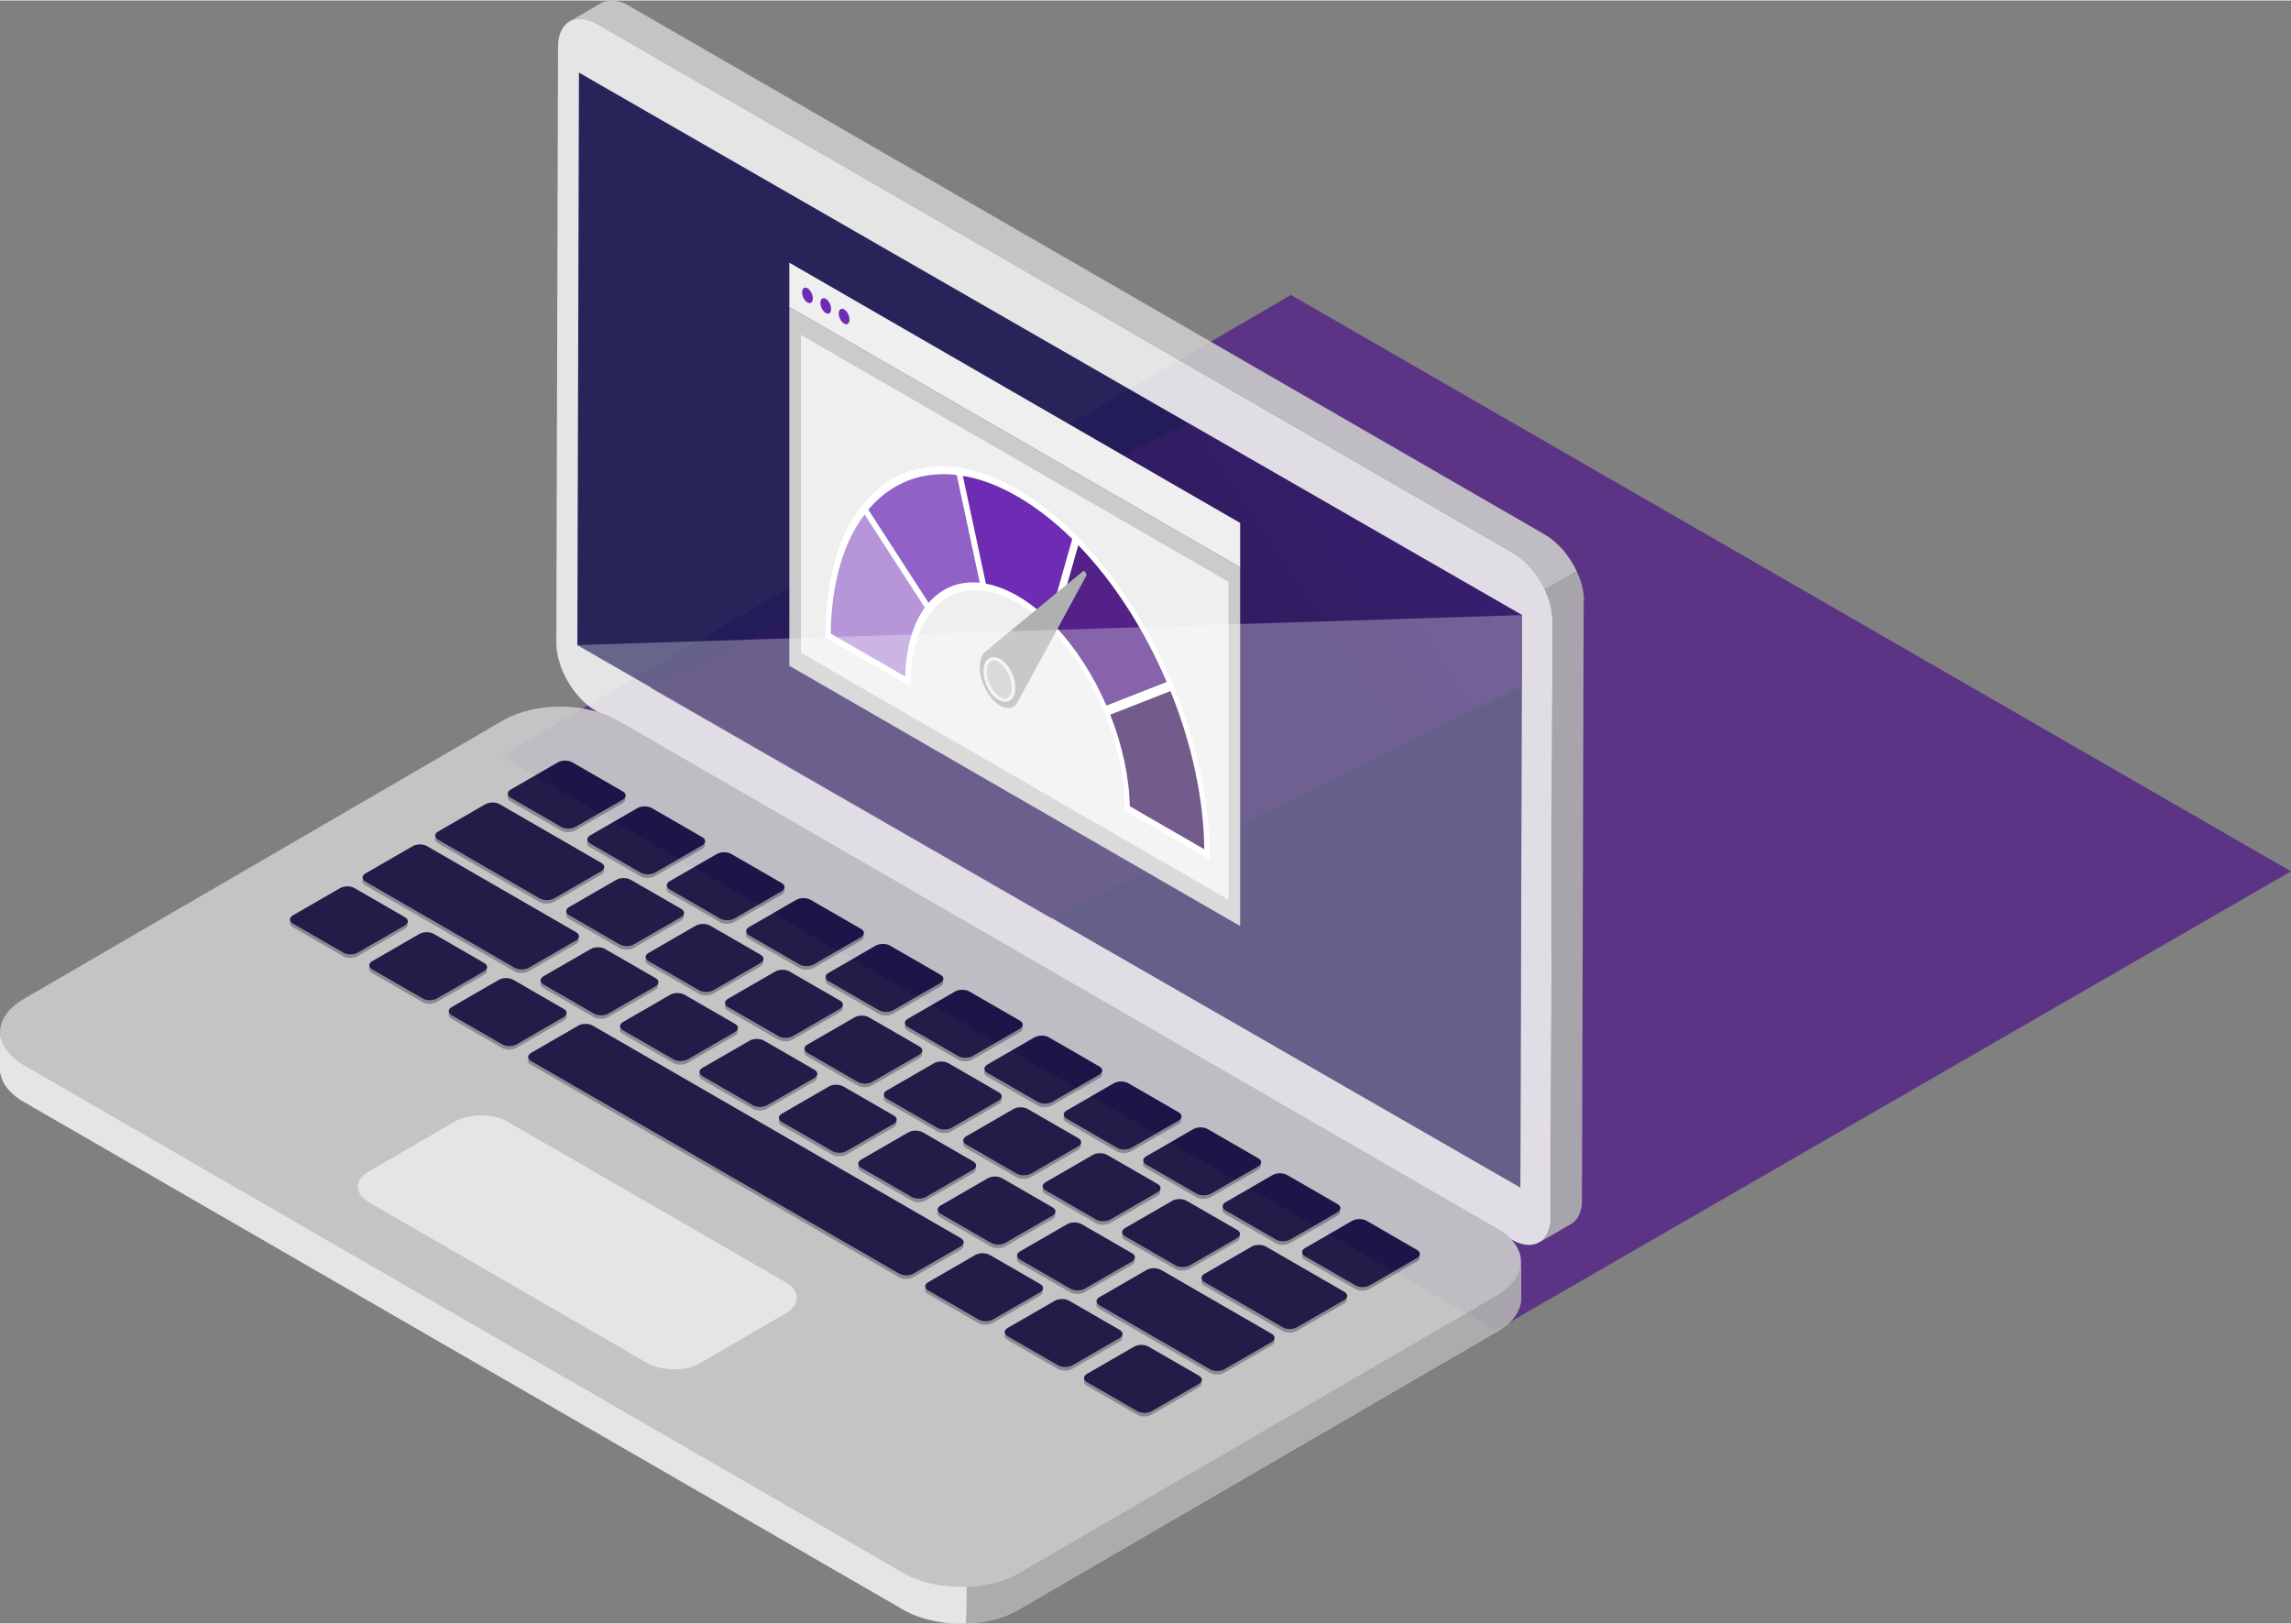 <?xml version="1.0" encoding="UTF-8"?>
<svg xmlns="http://www.w3.org/2000/svg" xmlns:xlink="http://www.w3.org/1999/xlink" viewBox="0 0 388.55 275.22" width="388" height="275">
  <rect x="0" y="0" width="388.55" height="275.22" fill="#808080" stroke="none"/>
  <defs>
    <style> 
      .cls-1, .cls-2 {
        fill: url(#linear-gradient);
      }

      .cls-3 {
        clip-path: url(#clippath);
      }

      .cls-4 {
        fill: none;
      }

      .cls-4, .cls-2, .cls-5, .cls-6, .cls-7, .cls-8, .cls-9, .cls-10, .cls-11, .cls-12, .cls-13, .cls-14, .cls-15, .cls-16, .cls-17, .cls-18, .cls-19 {
        stroke-width: 0px;
      }

      .cls-20 {
        stroke: #efefef;
        stroke-width: .58px;
      }

      .cls-20, .cls-21 {
        stroke-miterlimit: 10;
      }

      .cls-20, .cls-13 {
        fill: #cbcbcb;
      }

      .cls-22, .cls-19 {
        fill: #efefef;
      }

      .cls-5 {
        opacity: .8;
      }

      .cls-5, .cls-8 {
        fill: #532187;
      }

      .cls-21 {
        stroke: #ededed;
        stroke-width: .13px;
      }

      .cls-21, .cls-6 {
        fill: #fff;
      }

      .cls-23 {
        clip-path: url(#clippath-1);
      }

      .cls-24 {
        clip-path: url(#clippath-3);
      }

      .cls-25 {
        clip-path: url(#clippath-2);
      }

      .cls-6 {
        mix-blend-mode: overlay;
        opacity: .3;
      }

      .cls-26 {
        opacity: .4;
      }

      .cls-27 {
        opacity: .9;
      }

      .cls-7 {
        fill: url(#linear-gradient-2);
      }

      .cls-28 {
        isolation: isolate;
      }

      .cls-9 {
        fill: #6e2cb4;
      }

      .cls-10 {
        fill: #37165b;
      }

      .cls-11 {
        fill: #1c1954;
      }

      .cls-12 {
        fill: #161141;
      }

      .cls-14 {
        fill: #e07fc9;
      }

      .cls-15 {
        fill: #b0b0b0;
      }

      .cls-16 {
        fill: #9161c7;
      }

      .cls-17 {
        fill: #b695d9;
      }

      .cls-18 {
        fill: #8c8b95;
      }
    </style>
    <clipPath id="clippath">
      <path class="cls-4" d="m268.64,101.83s0-.04,0-.06c0-.04,0-.08,0-.12,0-.05,0-.1,0-.14,0-.04,0-.07,0-.11,0-.04,0-.09-.01-.13,0-.03,0-.06,0-.08,0-.06-.01-.12-.02-.19,0-.04,0-.07-.01-.11,0-.01,0-.02,0-.04-.01-.11-.03-.22-.05-.34,0,0,0,0,0,0,0-.02,0-.03,0-.05-.02-.09-.03-.19-.05-.28,0-.02,0-.03,0-.05,0-.05-.02-.09-.03-.14-.01-.05-.02-.11-.03-.16,0-.03-.01-.06-.02-.09-.01-.05-.02-.1-.03-.15,0-.04-.02-.07-.03-.11-.01-.05-.02-.09-.03-.14-.01-.05-.03-.1-.04-.15,0-.02-.01-.05-.02-.07-.02-.06-.04-.13-.05-.19-.01-.04-.02-.08-.04-.13,0-.01,0-.02-.01-.03-.04-.12-.07-.23-.11-.35,0,0,0,0,0,0,0,0,0-.02-.01-.03-.03-.1-.07-.2-.11-.31,0-.02-.01-.03-.02-.05-.01-.04-.03-.08-.04-.12-.02-.05-.04-.11-.06-.16-.01-.03-.03-.07-.04-.1-.02-.04-.03-.09-.05-.13-.01-.03-.03-.06-.04-.09-.03-.06-.05-.12-.08-.18-.01-.03-.03-.07-.04-.1,0-.01-.01-.02-.02-.04-.05-.11-.1-.22-.15-.32,0,0,0,0,0-.01-.01-.03-.03-.06-.04-.09-.04-.09-.08-.17-.12-.25,0-.01-.01-.03-.02-.04-.03-.07-.07-.13-.1-.2-.03-.05-.06-.11-.09-.16,0,0-.01-.02-.02-.03-.09-.17-.19-.35-.29-.52,0-.01-.02-.03-.03-.04,0-.02-.02-.03-.03-.05-.14-.24-.29-.47-.44-.7,0-.01-.02-.02-.03-.04-.01-.02-.03-.04-.04-.06-.12-.18-.25-.36-.38-.54,0,0,0,0,0,0,0,0,0,0,0,0-.09-.12-.18-.25-.28-.37,0,0,0-.01-.01-.02-.07-.09-.14-.18-.22-.27-.01-.02-.02-.03-.04-.05,0,0,0,0,0,0-.09-.1-.17-.2-.26-.3,0,0,0,0-.01-.01-.03-.03-.05-.06-.08-.09-.06-.06-.11-.12-.17-.18-.01-.01-.02-.02-.03-.03-.04-.04-.08-.08-.12-.12-.04-.04-.09-.09-.13-.13-.02-.02-.03-.03-.05-.05-.04-.04-.08-.08-.13-.12-.04-.04-.07-.07-.11-.11-.02-.02-.04-.04-.06-.06-.05-.04-.09-.08-.14-.13-.03-.03-.06-.06-.1-.09-.02-.02-.05-.05-.07-.07-.05-.04-.09-.08-.14-.12-.03-.02-.06-.05-.09-.07-.03-.03-.06-.05-.09-.08-.04-.04-.09-.07-.14-.11-.02-.02-.05-.04-.07-.06-.04-.03-.08-.06-.11-.09-.04-.03-.08-.06-.13-.1-.02-.01-.04-.03-.05-.04-.05-.04-.1-.08-.16-.11-.04-.03-.07-.05-.11-.08,0,0-.02-.01-.03-.02-.09-.06-.19-.13-.28-.19,0,0,0,0,0,0,0,0-.01,0-.02-.01-.09-.06-.18-.11-.26-.16-.02-.01-.04-.03-.06-.04L106.7.92c-.07-.04-.14-.08-.22-.12-.03-.01-.05-.03-.08-.04-.04-.02-.07-.04-.11-.06-.03-.01-.06-.03-.09-.04-.04-.02-.09-.04-.13-.07-.03-.02-.06-.03-.1-.05-.01,0-.03-.01-.04-.02-.09-.04-.18-.08-.27-.11-.09-.04-.18-.07-.27-.1-.01,0-.02,0-.03-.01-.03-.01-.06-.02-.1-.03-.05-.02-.09-.03-.14-.04-.02,0-.04-.01-.06-.02-.04-.01-.08-.02-.12-.03-.03,0-.06-.02-.09-.02-.03,0-.06-.02-.09-.02-.04,0-.08-.02-.12-.03-.02,0-.04,0-.07-.01-.04,0-.07-.01-.11-.02-.05,0-.09-.02-.14-.02-.02,0-.03,0-.05,0-.04,0-.07,0-.11-.01-.05,0-.1-.01-.14-.01-.02,0-.03,0-.05,0-.03,0-.06,0-.09,0-.06,0-.11,0-.17,0-.02,0-.03,0-.05,0-.02,0-.05,0-.07,0-.07,0-.14,0-.21,0-.02,0-.05,0-.07,0-.01,0-.03,0-.04,0-.11.01-.21.03-.31.05,0,0-.02,0-.03,0,0,0,0,0,0,0-.02,0-.04.01-.06.01-.06.01-.13.03-.19.05-.03,0-.06.02-.09.03-.04.01-.09.03-.13.04,0,0-.01,0-.02,0-.06.02-.12.05-.18.07-.03.01-.06.02-.09.04-.09.04-.17.08-.25.13l-5.34,3.1s0,0,.01,0c.04-.02.08-.04.12-.06.04-.02.08-.04.11-.06,0,0,0,0,0,0,.03-.01.06-.02.09-.04.01,0,.02,0,.03-.01.04-.02.08-.03.12-.05,0,0,.02,0,.02,0,.04-.01.07-.02.11-.04.04-.01.08-.03.12-.04,0,0,0,0,0,0,.04-.01.09-.02.13-.03.04-.01.08-.02.13-.03,0,0,.02,0,.03,0,.04,0,.07-.01.11-.02.04,0,.09-.02.13-.02.02,0,.05,0,.07,0,.03,0,.05,0,.08,0,.04,0,.09,0,.13-.01.04,0,.07,0,.11,0,.02,0,.03,0,.05,0,.05,0,.09,0,.14,0,.04,0,.07,0,.11,0,.02,0,.03,0,.05,0,.05,0,.09,0,.14,0,.03,0,.06,0,.1.01.02,0,.05,0,.07,0,.05,0,.09.01.14.02.03,0,.06.01.09.02.03,0,.06.01.08.02.05,0,.1.02.14.03.02,0,.04.01.06.02.04,0,.07.02.11.03.05.01.1.02.15.04.02,0,.03.01.05.01.04.01.09.03.13.04.05.02.1.03.15.05,0,0,.02,0,.02,0,.05.02.11.04.16.06.05.02.1.03.15.05.07.03.14.06.21.09.04.02.09.04.13.06.02,0,.04.02.07.03.06.03.11.06.17.08.03.02.07.03.1.05.02,0,.04.02.05.03.1.05.2.1.29.16l155.28,89.65c.11.06.22.13.33.2,0,0,.01,0,.02.01.11.07.21.14.32.21.04.02.07.05.11.08.07.05.14.1.21.15.04.03.08.06.13.1.06.05.13.1.19.15.05.04.09.07.13.11.06.05.12.1.18.15.05.04.09.08.14.12.06.05.11.1.17.16.05.04.09.08.14.13.06.05.12.11.17.17.04.04.08.08.13.12.06.06.12.12.18.18.04.04.08.08.11.12.07.07.13.15.2.22.03.03.05.06.08.09.09.11.18.21.28.32.01.02.03.03.04.05.08.09.15.19.23.28.09.12.18.24.27.36,0,0,0,0,.01.01.13.18.26.36.38.54.02.03.05.07.07.1.15.23.3.47.44.7.02.03.04.06.06.09.1.17.2.34.29.52.03.06.07.13.1.19.03.07.07.13.1.2.05.1.1.2.14.3.01.03.03.05.04.08.06.12.11.25.17.37.01.03.03.07.04.1.04.09.08.18.12.28.02.04.03.08.05.13.04.09.07.18.1.27.01.04.03.08.04.11.04.12.09.24.13.36,0,0,0,.02.01.03.04.13.08.26.12.39.01.04.02.08.04.12.03.09.05.18.08.27.01.05.03.1.04.15.02.08.04.17.06.25.01.05.02.1.03.15.02.09.04.17.05.26,0,.04.02.09.03.13.02.11.04.22.06.34,0,.02,0,.03,0,.05.02.13.04.25.05.38,0,.04,0,.07.01.11.01.09.02.18.03.27,0,.04,0,.09.01.13,0,.09.01.17.02.25,0,.04,0,.08,0,.12,0,.12,0,.24,0,.36l-.29,101.06c0,.13,0,.26,0,.39,0,.03,0,.05,0,.08,0,.01,0,.03,0,.04,0,.09-.01.17-.02.25,0,.03,0,.06-.01.09,0,.02,0,.04,0,.05,0,.07-.02.15-.03.22,0,.03,0,.05-.01.08,0,.02,0,.04-.01.06-.01.07-.02.14-.04.2,0,.03-.01.05-.02.08,0,.02-.01.04-.02.07-.01.06-.03.13-.04.19,0,.03-.02.06-.03.09,0,.02,0,.03-.01.05-.02.06-.03.12-.05.17-.01.05-.03.09-.05.13,0,0,0,0,0,0-.02.05-.04.11-.06.16-.02.04-.04.09-.06.13-.02.05-.04.1-.06.15,0,0,0,0,0,0,0,.01-.01.02-.02.03-.01.03-.03.05-.04.08-.02.05-.05.09-.07.14-.02.04-.05.08-.07.12-.03.04-.05.09-.08.13-.02.04-.05.07-.08.11-.03.04-.05.08-.08.12-.01.02-.03.03-.04.05-.01.02-.03.03-.04.05-.03.04-.06.07-.09.11-.03.03-.06.06-.09.09-.03.03-.06.07-.1.1-.03.03-.06.06-.1.09-.03.03-.07.06-.1.09-.02.02-.04.03-.06.04-.02.01-.03.02-.05.03-.04.03-.07.06-.11.08-.04.02-.07.05-.11.07-.03.02-.07.04-.1.06l5.34-3.1c.1-.06.2-.13.29-.2.02-.02.05-.03.07-.05.09-.07.18-.15.27-.23,0,0,.01-.01.02-.02.08-.08.16-.17.23-.25.02-.02.04-.05.06-.07.08-.1.15-.2.22-.3,0,0,0,0,0,0,0,0,0-.02.01-.02.08-.13.16-.27.23-.41,0,0,0-.01.01-.02,0,0,0,0,0-.01.05-.11.1-.22.14-.34,0,0,0-.02,0-.03.01-.03.02-.06.03-.08.02-.07.05-.14.07-.21,0-.02.01-.04.02-.05,0-.03.02-.06.02-.09.02-.06.03-.12.05-.18,0-.02.01-.05.02-.07,0-.03.01-.06.02-.09.01-.05.02-.11.03-.16,0-.03,0-.05.01-.08,0-.03.01-.07.02-.1,0-.05.02-.1.02-.15,0-.02,0-.05,0-.07,0-.04.01-.09.02-.13,0-.05.01-.09.01-.14,0-.02,0-.04,0-.05,0-.06,0-.13.01-.19,0-.03,0-.07,0-.1,0,0,0-.02,0-.02,0-.11,0-.21,0-.32,0,0,0-.01,0-.02l.29-101.06c0-.1,0-.2,0-.3Z"></path>
    </clipPath>
    <clipPath id="clippath-1">
      <path class="cls-19" d="m257.98,214.05s0,.04,0,.07c0,.04,0,.08,0,.12,0,.07-.02.13-.02.2,0,.02,0,.05,0,.07,0,.04,0,.07-.01.11-.01.07-.03.13-.04.2,0,.03-.01.05-.02.08,0,.03-.01.07-.02.1-.02.07-.04.13-.06.2,0,.03-.02.06-.03.09,0,.03-.02.06-.03.1-.02.07-.05.13-.07.2-.01.03-.02.06-.03.09-.01.03-.02.06-.04.09-.03.06-.06.13-.09.19-.02.03-.03.06-.05.1-.01.03-.02.05-.04.08-.03.06-.07.13-.1.19-.02.03-.04.07-.06.1-.01.02-.03.05-.04.07-.04.06-.08.13-.12.19-.03.04-.05.09-.08.13,0,.01-.02.03-.03.04-.04.06-.09.13-.14.19,0,.01-.02.02-.02.03-.03.04-.06.08-.09.12,0,0,0,.01-.01.02-.05.06-.11.12-.16.19-.05.05-.09.11-.14.16-.06.06-.12.12-.18.18-.05.05-.1.11-.15.16-.06.06-.13.12-.2.19-.03.03-.05.05-.08.08-.03.02-.05.05-.08.07-.07.06-.15.12-.22.19-.03.02-.06.05-.09.07-.03.02-.05.04-.08.07-.08.06-.16.12-.24.18-.03.02-.06.05-.09.07-.03.02-.05.04-.08.06-.09.07-.19.13-.29.2-.03.02-.05.03-.08.05-.03.02-.05.04-.08.06-.16.1-.32.2-.48.3l-81.3,47.25c-.21.12-.42.23-.63.34-.06.03-.12.06-.19.09-.17.08-.34.16-.51.24-.06.03-.12.05-.17.08-.22.1-.45.19-.69.28-.04.02-.08.03-.12.04-.2.07-.4.14-.6.21-.08.03-.17.05-.25.08-.11.03-.22.07-.33.1-.09.03-.19.06-.28.08-.11.03-.23.06-.34.09-.1.02-.19.05-.29.07-.12.03-.23.05-.35.08-.1.02-.19.04-.29.06-.12.02-.24.05-.36.07-.09.02-.18.04-.28.05-.26.05-.52.09-.78.12-.04,0-.07,0-.11.01-.23.03-.46.06-.69.08-.09,0-.17.02-.26.03-.15.01-.3.03-.44.04-.09,0-.18.01-.28.02-.15,0-.31.02-.46.02-.09,0-.17,0-.26.01-.13,0-.27,0-.4,0-.09,0-.19,0-.28,0-.14,0-.29,0-.43,0-.08,0-.17,0-.25,0-.13,0-.26,0-.4-.02-.09,0-.18,0-.27-.01-.14,0-.29-.02-.43-.03-.08,0-.16,0-.24-.02-.17-.01-.34-.03-.52-.05-.05,0-.1,0-.15-.01-.22-.02-.44-.05-.66-.08-.04,0-.07-.01-.11-.02-.19-.03-.37-.06-.56-.09-.08-.01-.15-.03-.23-.04-.14-.03-.28-.05-.42-.08-.07-.02-.15-.03-.22-.05-.15-.03-.31-.07-.46-.1-.09-.02-.17-.04-.26-.06-.14-.04-.28-.07-.42-.11-.08-.02-.16-.04-.24-.07-.22-.06-.44-.13-.65-.2-.04-.01-.08-.02-.12-.04-.25-.08-.49-.17-.73-.27-.1-.04-.19-.08-.29-.12-.08-.03-.15-.06-.23-.09-.11-.05-.21-.09-.32-.14-.07-.03-.14-.06-.21-.1-.12-.06-.23-.11-.34-.17-.06-.03-.11-.06-.17-.08-.17-.09-.33-.18-.5-.27L4.08,180.6c-.17-.1-.33-.2-.49-.3-.05-.03-.1-.07-.15-.1-.1-.07-.21-.14-.31-.21-.06-.04-.11-.09-.17-.13-.09-.06-.17-.13-.26-.19-.06-.05-.11-.09-.17-.14-.08-.06-.16-.13-.23-.19-.06-.05-.11-.1-.16-.15-.07-.06-.14-.12-.2-.19-.05-.05-.1-.11-.15-.16-.06-.06-.12-.12-.18-.19-.05-.05-.09-.11-.14-.17-.05-.06-.11-.12-.16-.19-.04-.06-.08-.11-.13-.17-.05-.06-.1-.13-.14-.19-.04-.06-.07-.11-.11-.17-.04-.06-.09-.13-.13-.19-.04-.06-.07-.12-.1-.18-.04-.06-.07-.13-.11-.19-.03-.06-.06-.12-.08-.18-.03-.07-.06-.13-.09-.2-.03-.06-.05-.12-.07-.18-.02-.07-.05-.13-.07-.2-.02-.06-.04-.12-.05-.18-.02-.07-.04-.13-.06-.2-.02-.06-.03-.12-.04-.18-.01-.07-.03-.13-.04-.2-.01-.06-.02-.12-.02-.19,0-.07-.02-.13-.02-.2,0-.06,0-.12,0-.19,0-.07,0-.13,0-.2,0,0,0-.01,0-.02L0,181.1c0,2.05,1.35,4.11,4.06,5.67l149.16,86.12c.16.09.33.18.5.27.06.03.11.06.17.09.11.06.23.12.34.17.07.03.14.06.21.1.11.05.21.1.32.14.08.03.15.06.23.09.07.03.15.06.22.09.02,0,.05.02.07.03.24.09.48.18.73.27.04.01.08.02.11.04.21.07.43.14.65.2.04.01.07.02.11.03.04.01.08.02.13.04.14.04.28.08.42.11.08.02.17.04.25.06.15.04.31.07.46.1.06.01.11.03.17.04.02,0,.03,0,.05.01.14.03.28.06.43.08.08.01.15.03.23.04.19.03.37.06.56.09.03,0,.07.01.1.02,0,0,0,0,0,0,.22.03.44.06.66.08.05,0,.1,0,.15.01.17.02.34.04.52.05,0,0,0,0,.01,0,.07,0,.15.01.23.02.14.01.29.02.43.03.09,0,.18,0,.27.01.13,0,.26.01.4.02.01,0,.02,0,.03,0,.07,0,.15,0,.22,0,.14,0,.29,0,.43,0,.09,0,.19,0,.28,0,.13,0,.27,0,.4,0,.02,0,.05,0,.07,0,.06,0,.12,0,.19,0,.15,0,.31-.01.46-.02.09,0,.19-.01.28-.02.15-.01.3-.02.44-.04.05,0,.1,0,.15-.02.04,0,.07,0,.11-.01.23-.02.46-.05.69-.08.04,0,.07,0,.11-.01.26-.04.52-.08.78-.12.02,0,.05,0,.07-.01.07-.01.14-.03.2-.04.12-.02.24-.05.36-.07.1-.02.19-.04.29-.06.12-.03.23-.05.35-.08.1-.02.19-.05.29-.07.11-.03.23-.06.34-.09.1-.03.19-.05.28-.08.11-.03.22-.07.33-.1.05-.02.1-.03.15-.05.03-.01.07-.02.1-.03.2-.07.4-.14.6-.21.04-.02.08-.03.12-.05.23-.09.46-.18.69-.28.06-.03.12-.05.17-.08.17-.08.34-.16.51-.24.06-.03.13-.06.19-.09.22-.11.43-.22.63-.34l81.3-47.25c.06-.03.11-.07.17-.1.05-.03.1-.06.15-.09.08-.05.17-.1.25-.16.07-.05.15-.1.22-.15.08-.05.16-.11.23-.16.07-.05.14-.1.2-.15.07-.06.15-.11.22-.17.06-.05.13-.1.19-.16.07-.06.13-.12.2-.17.03-.03.05-.05.08-.08.02-.02.05-.04.07-.06.11-.1.21-.21.31-.31.03-.04.07-.07.1-.1.13-.14.25-.28.36-.42,0,0,0-.01.02-.02.02-.03.05-.06.07-.1.07-.09.13-.18.19-.27.03-.05.06-.1.1-.15.05-.08.1-.16.15-.24.01-.02.03-.05.04-.07.02-.03.03-.06.05-.09.04-.07.07-.14.11-.21.03-.06.06-.12.08-.17.03-.07.06-.14.09-.21.01-.03.03-.07.04-.1,0-.02.02-.05.03-.07.02-.07.05-.13.07-.2.02-.06.04-.12.05-.18.02-.07.03-.13.05-.2,0-.04.02-.08.03-.13,0-.02,0-.04.01-.06.01-.07.02-.14.03-.21,0-.06.02-.12.02-.18,0-.07.01-.14.01-.21,0-.07,0-.14,0-.2,0-.01,0-.03,0-.04l.02-6.17c0,.06,0,.12,0,.18Z"></path>
    </clipPath>
    <clipPath id="clippath-2">
      <polygon class="cls-4" points="98.04 12.13 97.76 109.31 257.85 201.39 258.13 104.21 98.04 12.13"></polygon>
    </clipPath>
    <linearGradient id="linear-gradient" x1="60.98" y1="106.76" x2="346.66" y2="106.76" gradientUnits="userSpaceOnUse">
      <stop offset="0" stop-color="#37165b"></stop>
      <stop offset=".27" stop-color="#38165e"></stop>
      <stop offset=".47" stop-color="#3e1967"></stop>
      <stop offset=".64" stop-color="#481d77"></stop>
      <stop offset=".81" stop-color="#56228e"></stop>
      <stop offset=".96" stop-color="#6829ab"></stop>
      <stop offset="1" stop-color="#6e2cb4"></stop>
    </linearGradient>
    <clipPath id="clippath-3">
      <path class="cls-2" d="m74.27,187.34c-3.72-2.72-6.9-6.28-9.27-10.58-8.65-15.75-2.89-35.52,12.86-44.17L298.47,23.9c15.75-8.64,35.53-2.89,44.17,12.86,8.65,15.75,2.89,35.52-12.86,44.17l-220.61,108.68c-11.45,6.28-25.02,4.96-34.9-2.28Z"></path>
    </clipPath>
    <linearGradient id="linear-gradient-2" x1="-4187.57" y1="6536.76" x2="-4118.51" y2="6349.06" gradientTransform="translate(4418.46 -6261.57)" gradientUnits="userSpaceOnUse">
      <stop offset="0" stop-color="#37165b"></stop>
      <stop offset=".27" stop-color="#38165e"></stop>
      <stop offset=".46" stop-color="#3e1967"></stop>
      <stop offset=".64" stop-color="#481d77"></stop>
      <stop offset=".81" stop-color="#56228e"></stop>
      <stop offset=".96" stop-color="#6829ab"></stop>
      <stop offset="1" stop-color="#6e2cb4"></stop>
    </linearGradient>
  </defs>
  <g class="cls-28">
    <g id="Layer_2" data-name="Layer 2">
      <g id="Layer_1-2" data-name="Layer 1">
        <g>
          <polygon class="cls-5" points="84.96 128.14 253.69 225.49 388.55 147.68 218.93 49.93 84.96 128.14"></polygon>
          <g class="cls-27">
            <g>
              <path class="cls-19" d="m261.39,210.38s.03-.02.05-.03c.02-.01.04-.03.06-.04.04-.03.07-.06.1-.09.03-.03.06-.06.1-.09.03-.03.06-.07.1-.1.03-.03.06-.06.09-.09.03-.03.06-.07.09-.11.01-.02.03-.03.04-.05.01-.02.03-.03.04-.05.03-.04.06-.08.08-.12.03-.04.05-.07.08-.11.03-.04.05-.08.08-.13.02-.04.05-.08.07-.12.02-.04.05-.09.07-.14.01-.03.03-.05.04-.08,0-.01.01-.02.02-.03,0,0,0,0,0,0,.02-.05.04-.1.06-.15.02-.04.04-.09.06-.13.02-.05.04-.11.06-.16,0,0,0,0,0,0,.02-.04.03-.09.05-.13.02-.06.03-.11.05-.17,0-.02,0-.03.01-.05,0-.03.02-.06.03-.09.02-.06.03-.12.04-.19,0-.02.01-.04.02-.07,0-.03.01-.05.02-.08.01-.07.02-.13.04-.2,0-.02,0-.04.01-.06,0-.03,0-.05.01-.08.01-.07.02-.14.03-.22,0-.02,0-.04,0-.05,0-.03,0-.06.01-.09,0-.08.01-.17.02-.25,0-.01,0-.03,0-.04,0-.03,0-.05,0-.08,0-.13,0-.26,0-.39l.29-101.06c0-.12,0-.24,0-.36,0-.04,0-.08,0-.12,0-.08,0-.17-.02-.25,0-.04,0-.09-.01-.13,0-.09-.02-.18-.03-.27,0-.04,0-.07-.01-.11-.02-.13-.03-.25-.05-.38,0-.02,0-.03,0-.05-.02-.11-.04-.22-.06-.34,0-.04-.02-.09-.03-.13-.02-.09-.04-.17-.05-.26-.01-.05-.02-.1-.03-.15-.02-.08-.04-.17-.06-.25-.01-.05-.03-.1-.04-.15-.02-.09-.05-.18-.08-.27-.01-.04-.02-.08-.04-.12-.04-.13-.08-.26-.12-.39,0,0,0-.02-.01-.03-.04-.12-.08-.24-.13-.36-.01-.04-.03-.08-.04-.11-.03-.09-.07-.18-.1-.27-.02-.04-.03-.08-.05-.13-.04-.09-.08-.19-.12-.28-.01-.03-.03-.07-.04-.1-.05-.12-.11-.25-.17-.37-.01-.03-.03-.05-.04-.08-.05-.1-.1-.2-.14-.3-.03-.07-.07-.13-.1-.2-.03-.06-.07-.13-.1-.19-.09-.17-.19-.35-.29-.52-.02-.03-.04-.06-.06-.09-.14-.24-.29-.47-.44-.7-.02-.03-.05-.07-.07-.1-.12-.18-.25-.36-.38-.54,0,0,0,0-.01-.01-.09-.12-.18-.24-.27-.36-.07-.1-.15-.19-.23-.28-.01-.02-.03-.03-.04-.05-.09-.11-.18-.22-.28-.32-.03-.03-.05-.06-.08-.09-.07-.07-.13-.15-.2-.22-.04-.04-.08-.08-.11-.12-.06-.06-.12-.12-.18-.18-.04-.04-.08-.08-.13-.12-.06-.06-.11-.11-.17-.17-.05-.04-.09-.08-.14-.13-.06-.05-.11-.1-.17-.16-.05-.04-.09-.08-.14-.12-.06-.05-.12-.1-.18-.15-.04-.04-.09-.07-.13-.11-.06-.05-.12-.1-.19-.15-.04-.03-.08-.06-.13-.1-.07-.05-.14-.1-.21-.15-.04-.03-.07-.05-.11-.08-.1-.07-.21-.14-.32-.21,0,0-.01,0-.02-.01-.11-.07-.22-.14-.33-.2L101.36,4.02c-.1-.06-.2-.11-.29-.16-.02,0-.04-.02-.05-.03-.04-.02-.07-.03-.1-.05-.06-.03-.11-.06-.17-.08-.02-.01-.04-.02-.07-.03-.04-.02-.09-.04-.13-.06-.07-.03-.14-.06-.21-.09-.05-.02-.1-.04-.15-.05-.05-.02-.11-.04-.16-.06,0,0-.02,0-.02,0-.05-.02-.1-.03-.15-.05-.04-.01-.09-.03-.13-.04-.02,0-.03-.01-.05-.01-.05-.01-.1-.02-.15-.04-.04,0-.07-.02-.11-.03-.02,0-.04-.01-.06-.02-.05-.01-.1-.02-.14-.03-.03,0-.06-.01-.08-.02-.03,0-.06-.01-.09-.02-.05,0-.09-.01-.14-.02-.02,0-.05,0-.07,0-.03,0-.06,0-.1-.01-.05,0-.09,0-.14,0-.02,0-.03,0-.05,0-.04,0-.07,0-.11,0-.05,0-.09,0-.14,0-.02,0-.03,0-.05,0-.04,0-.07,0-.11,0-.04,0-.09,0-.13.01-.03,0-.05,0-.08,0-.02,0-.05,0-.07,0-.04,0-.09.01-.13.02-.04,0-.08.01-.11.02,0,0-.02,0-.03,0-.04,0-.08.02-.13.03-.04.01-.09.02-.13.03,0,0,0,0,0,0-.04.01-.08.03-.12.04-.04.01-.07.02-.11.04,0,0-.02,0-.02,0-.04.02-.08.03-.12.05-.01,0-.02,0-.03.01-.03.01-.06.02-.09.04,0,0,0,0,0,0-.04.02-.08.04-.11.06-.04.02-.08.04-.12.06-1.21.7-1.96,2.18-1.97,4.3l-.29,101.06c-.01,4.25,2.98,9.43,6.68,11.57l155.28,89.65c1.92,1.11,3.64,1.18,4.87.4.04-.02.07-.04.11-.07.04-.03.07-.05.11-.08Z"></path>
              <g class="cls-3">
                <g>
                  <polygon class="cls-13" points="250.65 106.44 277.59 91.02 106.82 -10.69 86.65 0 103.25 25.15 250.65 106.44"></polygon>
                  <polygon class="cls-15" points="251.31 118.3 250.65 106.44 277.59 91.02 280.25 224.7 260.63 224.7 251.31 118.3"></polygon>
                </g>
              </g>
              <g>
                <path class="cls-13" d="m.03,175.33c0,.07.02.13.02.2,0,.06.01.12.02.19.01.07.03.13.04.2.01.06.02.12.04.18.02.07.04.13.06.2.02.06.03.12.05.18.02.07.05.13.07.2.02.06.04.12.07.18.03.07.06.13.09.2.03.06.05.12.08.18.03.06.07.13.11.19.03.06.06.12.1.18.04.06.08.13.13.19.04.06.07.11.11.17.04.06.09.13.14.19.04.06.08.11.13.17.05.06.11.12.16.19.05.06.09.11.14.17.06.06.12.12.18.19.05.05.1.11.15.16.06.06.13.12.2.19.05.05.11.1.16.15.07.06.15.13.23.19.06.05.11.09.17.14.08.06.17.13.26.19.06.04.11.09.17.13.1.07.2.14.31.21.05.03.1.07.15.1.16.1.32.2.49.3l149.16,86.12c.16.09.33.18.5.27.06.03.11.06.17.08.11.06.23.12.34.17.07.03.14.06.21.1.11.05.21.1.32.14.08.03.15.06.23.09.1.04.19.08.29.12.24.09.48.18.73.27.04.01.08.02.12.04.21.07.43.14.65.2.08.02.16.05.24.07.14.04.28.07.42.11.08.02.17.04.26.06.15.04.31.07.46.1.07.02.15.03.22.05.14.03.28.05.42.08.08.01.15.03.23.04.19.03.37.06.56.09.04,0,.07.01.11.02.22.03.44.06.66.08.05,0,.1,0,.15.01.17.02.34.04.52.05.08,0,.16.01.24.02.14.01.29.02.43.03.09,0,.18,0,.27.01.13,0,.26.01.4.02.08,0,.17,0,.25,0,.14,0,.29,0,.43,0,.09,0,.19,0,.28,0,.13,0,.27,0,.4,0,.09,0,.17,0,.26-.01.15,0,.31-.01.46-.02.09,0,.19-.01.28-.02.15-.01.3-.02.44-.04.09,0,.17-.02.26-.03.23-.02.46-.05.69-.08.04,0,.07,0,.11-.01.26-.04.52-.08.78-.12.09-.02.18-.03.28-.05.12-.02.24-.05.36-.07.1-.02.19-.04.29-.06.12-.03.23-.05.35-.08.1-.02.19-.05.29-.07.11-.03.23-.06.34-.09.1-.03.19-.05.28-.08.11-.03.22-.07.33-.1.08-.03.17-.05.25-.08.2-.07.4-.14.6-.21.04-.02.08-.03.12-.04.23-.09.46-.18.69-.28.06-.03.12-.05.17-.08.17-.08.34-.16.51-.24.06-.03.13-.06.19-.09.22-.11.43-.22.63-.34l81.3-47.25c.17-.1.33-.2.48-.3.03-.02.06-.04.08-.06.03-.02.05-.03.08-.05.1-.07.2-.13.29-.2.03-.02.05-.04.08-.06.03-.02.06-.05.09-.07.08-.06.17-.12.24-.18.03-.02.05-.04.08-.07.03-.02.06-.05.09-.07.08-.06.15-.12.22-.19.03-.02.05-.05.08-.07.03-.03.05-.05.08-.08.07-.06.14-.12.2-.19.05-.05.1-.11.15-.16.06-.06.12-.12.18-.18.05-.05.09-.11.14-.16.05-.06.11-.12.16-.19,0,0,0-.01.01-.02.03-.04.06-.08.09-.12,0-.01.02-.02.02-.03.05-.06.1-.13.14-.19.01-.01.02-.03.03-.04.03-.04.06-.09.08-.13.04-.06.08-.13.12-.19.01-.02.03-.05.04-.07.02-.03.04-.07.06-.1.04-.06.07-.13.1-.19.01-.03.02-.05.04-.08.02-.03.03-.06.05-.1.03-.06.06-.13.09-.19.01-.03.02-.06.04-.09.01-.03.02-.06.03-.09.02-.07.05-.13.07-.2.01-.03.02-.06.03-.1,0-.03.02-.06.03-.09.02-.06.04-.13.06-.2,0-.03.01-.07.02-.1,0-.03.01-.05.02-.08.01-.07.03-.13.04-.2,0-.04,0-.07.01-.11,0-.02,0-.05,0-.07,0-.07.02-.13.02-.2,0-.04,0-.08,0-.12,0-.02,0-.04,0-.07.09-2.11-1.26-4.24-4.05-5.85L104.77,122.08c-5.39-3.11-14.1-3.11-19.45,0L4.01,169.33c-2.67,1.55-4,3.58-4,5.61,0,.07,0,.13,0,.2,0,.06,0,.12,0,.19Z"></path>
                <g>
                  <path class="cls-22" d="m257.98,214.05s0,.04,0,.07c0,.04,0,.08,0,.12,0,.07-.02.13-.02.2,0,.02,0,.05,0,.07,0,.04,0,.07-.01.11-.01.07-.03.13-.04.2,0,.03-.01.05-.02.08,0,.03-.01.07-.02.1-.02.07-.04.13-.06.2,0,.03-.02.06-.03.09,0,.03-.02.06-.03.1-.02.07-.05.13-.07.2-.01.03-.02.06-.03.09-.01.03-.02.06-.04.09-.03.06-.06.13-.09.19-.02.03-.03.06-.05.1-.01.03-.02.05-.04.08-.03.06-.07.13-.1.19-.02.03-.04.07-.06.1-.01.02-.03.05-.04.07-.04.06-.08.13-.12.19-.03.04-.05.09-.08.13,0,.01-.02.03-.03.04-.04.06-.09.13-.14.19,0,.01-.02.02-.02.03-.03.04-.06.08-.09.12,0,0,0,.01-.01.02-.05.06-.11.12-.16.19-.05.05-.09.11-.14.16-.06.06-.12.12-.18.18-.05.05-.1.11-.15.16-.06.06-.13.12-.2.19-.03.03-.05.05-.08.08-.03.02-.05.05-.08.07-.07.06-.15.12-.22.19-.03.02-.06.05-.09.07-.03.02-.05.04-.08.07-.08.06-.16.12-.24.18-.03.02-.06.05-.09.07-.03.02-.05.04-.08.06-.09.07-.19.13-.29.2-.03.02-.05.03-.08.05-.03.02-.05.04-.08.06-.16.1-.32.2-.48.3l-81.3,47.25c-.21.12-.42.23-.63.34-.06.03-.12.06-.19.09-.17.08-.34.16-.51.24-.06.03-.12.05-.17.08-.22.1-.45.19-.69.28-.04.02-.08.03-.12.04-.2.07-.4.14-.6.21-.08.03-.17.05-.25.08-.11.03-.22.07-.33.1-.09.03-.19.06-.28.08-.11.03-.23.06-.34.09-.1.02-.19.05-.29.07-.12.03-.23.05-.35.08-.1.02-.19.04-.29.06-.12.02-.24.05-.36.07-.09.02-.18.04-.28.05-.26.05-.52.09-.78.12-.04,0-.07,0-.11.01-.23.03-.46.06-.69.08-.09,0-.17.02-.26.03-.15.01-.3.03-.44.04-.09,0-.18.01-.28.02-.15,0-.31.02-.46.02-.09,0-.17,0-.26.01-.13,0-.27,0-.4,0-.09,0-.19,0-.28,0-.14,0-.29,0-.43,0-.08,0-.17,0-.25,0-.13,0-.26,0-.4-.02-.09,0-.18,0-.27-.01-.14,0-.29-.02-.43-.03-.08,0-.16,0-.24-.02-.17-.01-.34-.03-.52-.05-.05,0-.1,0-.15-.01-.22-.02-.44-.05-.66-.08-.04,0-.07-.01-.11-.02-.19-.03-.37-.06-.56-.09-.08-.01-.15-.03-.23-.04-.14-.03-.28-.05-.42-.08-.07-.02-.15-.03-.22-.05-.15-.03-.31-.07-.46-.1-.09-.02-.17-.04-.26-.06-.14-.04-.28-.07-.42-.11-.08-.02-.16-.04-.24-.07-.22-.06-.44-.13-.65-.2-.04-.01-.08-.02-.12-.04-.25-.08-.49-.17-.73-.27-.1-.04-.19-.08-.29-.12-.08-.03-.15-.06-.23-.09-.11-.05-.21-.09-.32-.14-.07-.03-.14-.06-.21-.1-.12-.06-.23-.11-.34-.17-.06-.03-.11-.06-.17-.08-.17-.09-.33-.18-.5-.27L4.08,180.6c-.17-.1-.33-.2-.49-.3-.05-.03-.1-.07-.15-.1-.1-.07-.21-.14-.31-.21-.06-.04-.11-.09-.17-.13-.09-.06-.17-.13-.26-.19-.06-.05-.11-.09-.17-.14-.08-.06-.16-.13-.23-.19-.06-.05-.11-.1-.16-.15-.07-.06-.14-.12-.2-.19-.05-.05-.1-.11-.15-.16-.06-.06-.12-.12-.18-.19-.05-.05-.09-.11-.14-.17-.05-.06-.11-.12-.16-.19-.04-.06-.08-.11-.13-.17-.05-.06-.1-.13-.14-.19-.04-.06-.07-.11-.11-.17-.04-.06-.09-.13-.13-.19-.04-.06-.07-.12-.1-.18-.04-.06-.07-.13-.11-.19-.03-.06-.06-.12-.08-.18-.03-.07-.06-.13-.09-.2-.03-.06-.05-.12-.07-.18-.02-.07-.05-.13-.07-.2-.02-.06-.04-.12-.05-.18-.02-.07-.04-.13-.06-.2-.02-.06-.03-.12-.04-.18-.01-.07-.03-.13-.04-.2-.01-.06-.02-.12-.02-.19,0-.07-.02-.13-.02-.2,0-.06,0-.12,0-.19,0-.07,0-.13,0-.2,0,0,0-.01,0-.02L0,181.1c0,2.05,1.35,4.11,4.06,5.67l149.16,86.12c.16.09.33.18.5.27.06.03.11.06.17.09.11.06.23.12.34.17.07.03.14.06.21.1.11.05.21.1.32.14.08.03.15.06.23.09.07.03.15.06.22.09.02,0,.05.02.07.03.24.09.48.18.73.27.04.01.08.02.11.04.21.07.43.14.65.2.04.01.07.02.11.03.04.01.08.02.13.04.14.04.28.08.42.11.08.02.17.04.25.06.15.04.31.07.46.1.06.01.11.03.17.04.02,0,.03,0,.05.01.14.03.28.06.43.08.08.01.15.03.23.04.19.03.37.06.56.09.03,0,.07.01.1.02,0,0,0,0,0,0,.22.03.44.06.66.08.05,0,.1,0,.15.01.17.02.34.04.52.05,0,0,0,0,.01,0,.07,0,.15.01.23.02.14.01.29.02.43.03.09,0,.18,0,.27.01.13,0,.26.01.4.02.01,0,.02,0,.03,0,.07,0,.15,0,.22,0,.14,0,.29,0,.43,0,.09,0,.19,0,.28,0,.13,0,.27,0,.4,0,.02,0,.05,0,.07,0,.06,0,.12,0,.19,0,.15,0,.31-.01.46-.02.09,0,.19-.01.28-.02.15-.01.3-.02.44-.04.05,0,.1,0,.15-.02.04,0,.07,0,.11-.01.23-.02.46-.05.69-.08.04,0,.07,0,.11-.01.26-.04.52-.08.78-.12.02,0,.05,0,.07-.01.07-.01.14-.03.2-.04.12-.02.24-.05.36-.07.1-.02.19-.04.29-.06.12-.03.23-.05.35-.08.1-.02.19-.05.29-.07.11-.03.23-.06.34-.09.1-.03.19-.05.28-.08.11-.03.22-.07.33-.1.05-.02.1-.03.15-.05.03-.01.07-.02.1-.03.2-.07.4-.14.6-.21.04-.02.08-.03.12-.05.23-.09.46-.18.69-.28.06-.03.12-.05.17-.08.17-.08.34-.16.51-.24.06-.03.13-.06.19-.09.22-.11.43-.22.63-.34l81.3-47.25c.06-.03.11-.07.17-.1.05-.03.1-.06.15-.09.08-.05.17-.1.25-.16.07-.05.15-.1.22-.15.08-.05.16-.11.23-.16.07-.05.14-.1.2-.15.07-.06.15-.11.22-.17.06-.05.13-.1.19-.16.07-.06.13-.12.2-.17.03-.03.05-.05.08-.08.02-.02.05-.04.07-.06.11-.1.21-.21.31-.31.03-.04.07-.07.1-.1.13-.14.25-.28.36-.42,0,0,0-.01.02-.02.02-.03.05-.06.07-.1.07-.09.13-.18.19-.27.03-.05.06-.1.1-.15.05-.08.1-.16.15-.24.01-.02.03-.05.04-.07.02-.03.03-.06.05-.09.04-.07.07-.14.11-.21.03-.06.06-.12.08-.17.03-.07.06-.14.09-.21.01-.03.03-.07.04-.1,0-.02.02-.05.03-.07.02-.07.05-.13.07-.2.02-.06.04-.12.05-.18.02-.07.03-.13.05-.2,0-.04.02-.08.03-.13,0-.02,0-.04.01-.06.01-.07.02-.14.03-.21,0-.06.02-.12.02-.18,0-.07.01-.14.01-.21,0-.07,0-.14,0-.2,0-.01,0-.03,0-.04l.02-6.17c0,.06,0,.12,0,.18Z"></path>
                  <g class="cls-23">
                    <g>
                      <polygon class="cls-15" points="164.23 256.02 163.62 282.63 204.29 269.32 274.27 227.42 254.38 196.27 164.23 256.02"></polygon>
                      <polygon class="cls-19" points="1.15 160.96 164.23 256.02 163.62 285.29 -17.14 200.65 -15.48 174.99 1.15 160.96"></polygon>
                    </g>
                  </g>
                </g>
              </g>
              <polygon class="cls-11" points="98.19 12.23 97.92 109.31 257.85 201.3 258.13 104.22 98.19 12.23"></polygon>
              <g>
                <path class="cls-19" d="m118.79,231.04l14.49-8.42c2.5-1.45,2.48-3.8-.03-5.25l-47.14-27.22c-2.51-1.45-6.57-1.45-9.06,0l-14.49,8.42c-2.49,1.45-2.48,3.8.03,5.25l23.57,13.61,23.57,13.61c2.51,1.45,6.57,1.45,9.06,0Z"></path>
                <path class="cls-18" d="m86.59,135.81l8.54,4.93c.67.39,1.76.39,2.43,0l.94-.54,6.13-3.54.94-.54c.67-.39.67-1.02,0-1.4l-8.55-4.93c-.67-.39-1.76-.39-2.43,0l-.94.54-6.13,3.54-.94.54c-.67.39-.67,1.02,0,1.4Z"></path>
                <path class="cls-18" d="m89.65,164.63l.94-.54,6.13-3.54.94-.54c.67-.39.67-1.02,0-1.4l-25.27-14.59c-.67-.39-1.76-.39-2.43,0l-.94.54-6.13,3.54-.94.54c-.67.39-.67,1.02,0,1.4l25.27,14.59c.67.39,1.76.39,2.43,0Z"></path>
                <path class="cls-18" d="m103.12,172.4l.94-.54,6.13-3.54.94-.54c.67-.39.67-1.02,0-1.4l-8.55-4.93c-.67-.39-1.76-.39-2.43,0l-.94.54-6.13,3.54-.94.54c-.67.39-.67,1.02,0,1.4l8.55,4.93c.67.39,1.76.39,2.43,0Z"></path>
                <path class="cls-18" d="m170.46,211.29l.94-.54,6.13-3.54.94-.54c.67-.39.67-1.02,0-1.4l-8.55-4.93c-.67-.39-1.76-.39-2.43,0l-.94.54-6.13,3.54-.94.54c-.67.39-.67,1.02,0,1.4l8.55,4.93c.67.39,1.76.39,2.43,0Z"></path>
                <path class="cls-18" d="m183.93,219.06l.94-.54,6.13-3.54.94-.54c.67-.39.67-1.02,0-1.4l-8.55-4.93c-.67-.39-1.76-.39-2.43,0l-.94.54-6.13,3.54-.94.54c-.67.39-.67,1.02,0,1.4l8.55,4.93c.67.39,1.76.39,2.43,0Z"></path>
                <path class="cls-18" d="m216.35,210.73c.67.39,1.76.39,2.43,0l.94-.54,6.13-3.54.94-.54c.67-.39.67-1.02,0-1.4l-8.54-4.93c-.67-.39-1.76-.39-2.43,0l-.94.54-6.13,3.54-.94.54c-.67.39-.67,1.02,0,1.4l8.54,4.93Z"></path>
                <path class="cls-18" d="m215.63,226.7l-18.75-10.83c-.67-.39-1.76-.39-2.43,0l-.94.54-6.13,3.54-.94.54c-.67.39-.67,1.02,0,1.4l18.75,10.83c.67.39,1.76.39,2.43,0l.94-.54,6.13-3.54.94-.54c.67-.39.67-1.02,0-1.4Z"></path>
                <path class="cls-18" d="m119.05,142.49l-8.54-4.93c-.67-.39-1.76-.39-2.43,0l-.94.54-6.13,3.54-.94.54c-.67.39-.67,1.02,0,1.4l8.54,4.93c.67.39,1.76.39,2.43,0l.94-.54,6.13-3.54.94-.54c.67-.39.67-1.02,0-1.4Z"></path>
                <path class="cls-18" d="m116.06,169.22c-.67-.39-1.76-.39-2.43,0l-.94.54-6.13,3.54-.94.54c-.67.39-.67,1.02,0,1.4l8.55,4.93c.67.39,1.76.39,2.43,0l.94-.54,6.13-3.54.94-.54c.67-.39.67-1.02,0-1.4l-8.55-4.93Z"></path>
                <path class="cls-18" d="m129.53,176.99c-.67-.39-1.76-.39-2.43,0l-.94.54-6.13,3.54-.94.54c-.67.39-.67,1.02,0,1.4l8.55,4.93c.67.39,1.76.39,2.43,0l.94-.54,6.13-3.54.94-.54c.67-.39.67-1.02,0-1.4l-8.55-4.93Z"></path>
                <path class="cls-18" d="m143,184.77c-.67-.39-1.76-.39-2.43,0l-.94.54-6.13,3.54-.94.54c-.67.39-.67,1.02,0,1.4l8.55,4.93c.67.39,1.76.39,2.43,0l.94-.54,6.13-3.54.94-.54c.67-.39.67-1.02,0-1.4l-8.55-4.93Z"></path>
                <path class="cls-18" d="m156.47,192.54c-.67-.39-1.76-.39-2.43,0l-.94.54-6.13,3.54-.94.54c-.67.39-.67,1.02,0,1.4l8.55,4.93c.67.39,1.76.39,2.43,0l.94-.54,6.13-3.54.94-.54c.67-.39.67-1.02,0-1.4l-8.55-4.93Z"></path>
                <path class="cls-18" d="m74.27,142.92l17.23,9.95c.67.39,1.76.39,2.43,0l.94-.54,6.13-3.54.94-.54c.67-.39.67-1.02,0-1.4l-17.23-9.95c-.67-.39-1.76-.39-2.43,0l-.94.54-6.13,3.54-.94.54c-.67.39-.67,1.02,0,1.4Z"></path>
                <path class="cls-18" d="m227.95,219.59l-13.27-7.66c-.67-.39-1.76-.39-2.43,0l-.94.54-6.13,3.54-.94.54c-.67.39-.67,1.02,0,1.4l13.27,7.66c.67.39,1.76.39,2.43,0l.94-.54,6.13-3.54.94-.54c.67-.39.67-1.02,0-1.4Z"></path>
                <path class="cls-18" d="m104.5,149.72l-.94.54-6.13,3.54-.94.54c-.67.39-.67,1.02,0,1.4l8.55,4.93c.67.39,1.76.39,2.43,0l.94-.54,6.13-3.54.94-.54c.67-.39.67-1.02,0-1.4l-8.55-4.93c-.67-.39-1.76-.39-2.43,0Z"></path>
                <path class="cls-18" d="m117.97,157.49l-.94.54-6.13,3.54-.94.54c-.67.39-.67,1.02,0,1.4l8.55,4.93c.67.39,1.76.39,2.43,0l.94-.54,6.13-3.54.94-.54c.67-.39.67-1.02,0-1.4l-8.55-4.93c-.67-.39-1.76-.39-2.43,0Z"></path>
                <path class="cls-18" d="m131.44,165.27l-.94.54-6.13,3.54-.94.54c-.67.39-.67,1.02,0,1.4l8.55,4.93c.67.39,1.76.39,2.43,0l.94-.54,6.13-3.54.94-.54c.67-.39.67-1.02,0-1.4l-8.55-4.93c-.67-.39-1.76-.39-2.43,0Z"></path>
                <path class="cls-18" d="m144.91,173.05l-.94.54-6.13,3.54-.94.54c-.67.39-.67,1.02,0,1.4l8.55,4.93c.67.39,1.76.39,2.43,0l.94-.54,6.13-3.54.94-.54c.67-.39.67-1.02,0-1.4l-8.55-4.93c-.67-.39-1.76-.39-2.43,0Z"></path>
                <path class="cls-18" d="m158.38,180.82l-.94.54-6.13,3.54-.94.54c-.67.39-.67,1.02,0,1.4l8.55,4.93c.67.39,1.76.39,2.43,0l.94-.54,6.13-3.54.94-.54c.67-.39.67-1.02,0-1.4l-8.55-4.93c-.67-.39-1.76-.39-2.43,0Z"></path>
                <path class="cls-18" d="m171.85,188.6l-.94.54-6.13,3.54-.94.54c-.67.39-.67,1.02,0,1.4l8.55,4.93c.67.39,1.76.39,2.43,0l.94-.54,6.13-3.54.94-.54c.67-.39.67-1.02,0-1.4l-8.55-4.93c-.67-.39-1.76-.39-2.43,0Z"></path>
                <path class="cls-18" d="m185.31,196.38l-.94.54-6.13,3.54-.94.54c-.67.39-.67,1.02,0,1.4l8.55,4.93c.67.39,1.76.39,2.43,0l.94-.54,6.13-3.54.94-.54c.67-.39.67-1.02,0-1.4l-8.55-4.93c-.67-.39-1.76-.39-2.43,0Z"></path>
                <path class="cls-18" d="m198.78,204.15l-.94.54-6.13,3.54-.94.54c-.67.39-.67,1.02,0,1.4l8.55,4.93c.67.39,1.76.39,2.43,0l.94-.54,6.13-3.54.94-.54c.67-.39.67-1.02,0-1.4l-8.55-4.93c-.67-.39-1.76-.39-2.43,0Z"></path>
                <path class="cls-18" d="m132.52,150.26l-8.54-4.93c-.67-.39-1.76-.39-2.43,0l-.94.54-6.13,3.54-.94.54c-.67.39-.67,1.02,0,1.4l8.54,4.93c.67.39,1.76.39,2.43,0l.94-.54,6.13-3.54.94-.54c.67-.39.67-1.02,0-1.4Z"></path>
                <path class="cls-18" d="m145.99,158.04l-8.55-4.93c-.67-.39-1.76-.39-2.43,0l-.94.54-6.13,3.54-.94.54c-.67.39-.67,1.02,0,1.4l8.54,4.93c.67.39,1.76.39,2.43,0l.94-.54,6.13-3.54.94-.54c.67-.39.67-1.02,0-1.4Z"></path>
                <path class="cls-18" d="m159.46,165.82l-8.54-4.93c-.67-.39-1.76-.39-2.43,0l-.94.54-6.13,3.54-.94.54c-.67.39-.67,1.02,0,1.4l8.55,4.93c.67.39,1.76.39,2.43,0l.94-.54,6.13-3.54.94-.54c.67-.39.67-1.02,0-1.4Z"></path>
                <path class="cls-18" d="m172.93,173.59l-8.55-4.93c-.67-.39-1.76-.39-2.43,0l-.94.54-6.13,3.54-.94.54c-.67.39-.67,1.02,0,1.4l8.54,4.93c.67.39,1.76.39,2.43,0l.94-.54,6.13-3.54.94-.54c.67-.39.67-1.02,0-1.4Z"></path>
                <path class="cls-18" d="m186.39,181.37l-8.54-4.93c-.67-.39-1.76-.39-2.43,0l-.94.54-6.13,3.54-.94.54c-.67.39-.67,1.02,0,1.4l8.55,4.93c.67.39,1.76.39,2.43,0l.94-.54,6.13-3.54.94-.54c.67-.39.67-1.02,0-1.4Z"></path>
                <path class="cls-18" d="m199.86,189.14l-8.55-4.93c-.67-.39-1.76-.39-2.43,0l-.94.54-6.13,3.54-.94.54c-.67.39-.67,1.02,0,1.4l8.54,4.93c.67.39,1.76.39,2.43,0l.94-.54,6.13-3.54.94-.54c.67-.39.67-1.02,0-1.4Z"></path>
                <path class="cls-18" d="m213.33,196.92l-8.54-4.93c-.67-.39-1.76-.39-2.43,0l-.94.54-6.13,3.54-.94.54c-.67.39-.67,1.02,0,1.4l8.54,4.93c.67.39,1.76.39,2.43,0l.94-.54,6.13-3.54.94-.54c.67-.39.67-1.02,0-1.4Z"></path>
                <path class="cls-18" d="m240.27,212.47l-8.54-4.93c-.67-.39-1.76-.39-2.43,0l-.94.54-6.13,3.54-.94.54c-.67.39-.67,1.02,0,1.4l8.54,4.93c.67.39,1.76.39,2.43,0l.94-.54,6.13-3.54.94-.54c.67-.39.67-1.02,0-1.4Z"></path>
                <path class="cls-18" d="m68.62,156.05l-8.54-4.93c-.67-.39-1.76-.39-2.43,0l-.94.54-6.13,3.54-.94.54c-.67.39-.67,1.02,0,1.4l8.55,4.93c.67.39,1.76.39,2.43,0l.94-.54,6.13-3.54.94-.54c.67-.39.67-1.02,0-1.4Z"></path>
                <path class="cls-18" d="m82.09,163.83l-8.55-4.93c-.67-.39-1.76-.39-2.43,0l-.94.54-6.13,3.54-.94.54c-.67.39-.67,1.02,0,1.4l8.54,4.93c.67.39,1.76.39,2.43,0l.94-.54,6.13-3.54.94-.54c.67-.39.67-1.02,0-1.4Z"></path>
                <path class="cls-18" d="m95.56,171.6l-8.54-4.93c-.67-.39-1.76-.39-2.43,0l-.94.54-6.13,3.54-.94.54c-.67.39-.67,1.02,0,1.4l8.55,4.93c.67.39,1.76.39,2.43,0l.94-.54,6.13-3.54.94-.54c.67-.39.67-1.02,0-1.4Z"></path>
                <path class="cls-18" d="m162.9,210.49l-62.42-36.04c-.67-.39-1.76-.39-2.43,0l-.94.54-6.13,3.54-.94.54c-.67.39-.67,1.02,0,1.4l62.42,36.04c.67.39,1.76.39,2.43,0l.94-.54,6.13-3.54.94-.54c.67-.39.67-1.02,0-1.4Z"></path>
                <path class="cls-18" d="m176.37,218.26l-8.55-4.93c-.67-.39-1.76-.39-2.43,0l-.94.54-6.13,3.54-.94.54c-.67.39-.67,1.02,0,1.4l8.54,4.93c.67.39,1.76.39,2.43,0l.94-.54,6.13-3.54.94-.54c.67-.39.67-1.02,0-1.4Z"></path>
                <path class="cls-18" d="m189.84,226.04l-8.54-4.93c-.67-.39-1.76-.39-2.43,0l-.94.54-6.13,3.54-.94.54c-.67.39-.67,1.02,0,1.4l8.55,4.93c.67.39,1.76.39,2.43,0l.94-.54,6.13-3.54.94-.54c.67-.39.67-1.02,0-1.4Z"></path>
                <path class="cls-18" d="m203.31,233.81l-8.55-4.93c-.67-.39-1.76-.39-2.43,0l-.94.54-6.13,3.54-.94.54c-.67.39-.67,1.02,0,1.4l8.54,4.93c.67.39,1.76.39,2.43,0l.94-.54,6.13-3.54.94-.54c.67-.39.67-1.02,0-1.4Z"></path>
                <path class="cls-12" d="m86.63,135.21l8.54,4.93c.67.39,1.76.39,2.43,0l.94-.54,6.13-3.54.94-.54c.67-.39.67-1.02,0-1.4l-8.55-4.93c-.67-.39-1.76-.39-2.43,0l-.94.54-6.13,3.54-.94.54c-.67.39-.67,1.02,0,1.4Z"></path>
                <path class="cls-12" d="m89.69,164.02l.94-.54,6.13-3.54.94-.54c.67-.39.67-1.02,0-1.4l-25.27-14.59c-.67-.39-1.76-.39-2.43,0l-.94.54-6.13,3.54-.94.54c-.67.39-.67,1.02,0,1.4l25.27,14.59c.67.39,1.76.39,2.43,0Z"></path>
                <path class="cls-12" d="m103.16,171.8l.94-.54,6.13-3.54.94-.54c.67-.39.67-1.02,0-1.4l-8.55-4.93c-.67-.39-1.76-.39-2.43,0l-.94.54-6.13,3.54-.94.54c-.67.39-.67,1.02,0,1.4l8.55,4.93c.67.39,1.76.39,2.43,0Z"></path>
                <path class="cls-12" d="m170.5,210.68l.94-.54,6.13-3.54.94-.54c.67-.39.67-1.02,0-1.4l-8.55-4.93c-.67-.39-1.76-.39-2.43,0l-.94.54-6.13,3.54-.94.54c-.67.39-.67,1.02,0,1.4l8.55,4.93c.67.39,1.76.39,2.43,0Z"></path>
                <path class="cls-12" d="m183.97,218.46l.94-.54,6.13-3.54.94-.54c.67-.39.67-1.02,0-1.4l-8.55-4.93c-.67-.39-1.76-.39-2.43,0l-.94.54-6.13,3.54-.94.54c-.67.39-.67,1.02,0,1.4l8.55,4.93c.67.39,1.76.39,2.43,0Z"></path>
                <path class="cls-12" d="m216.39,210.12c.67.39,1.76.39,2.43,0l.94-.54,6.13-3.54.94-.54c.67-.39.67-1.02,0-1.4l-8.54-4.93c-.67-.39-1.76-.39-2.43,0l-.94.54-6.13,3.54-.94.54c-.67.39-.67,1.02,0,1.4l8.54,4.93Z"></path>
                <path class="cls-12" d="m215.66,226.1l-18.75-10.83c-.67-.39-1.76-.39-2.43,0l-.94.54-6.13,3.54-.94.54c-.67.39-.67,1.02,0,1.4l18.75,10.83c.67.39,1.76.39,2.43,0l.94-.54,6.13-3.54.94-.54c.67-.39.67-1.02,0-1.4Z"></path>
                <path class="cls-12" d="m119.09,141.88l-8.54-4.93c-.67-.39-1.76-.39-2.43,0l-.94.54-6.13,3.54-.94.54c-.67.39-.67,1.02,0,1.4l8.54,4.93c.67.39,1.76.39,2.43,0l.94-.54,6.13-3.54.94-.54c.67-.39.67-1.02,0-1.4Z"></path>
                <path class="cls-12" d="m116.1,168.61c-.67-.39-1.76-.39-2.43,0l-.94.54-6.13,3.54-.94.54c-.67.39-.67,1.02,0,1.4l8.55,4.93c.67.39,1.76.39,2.43,0l.94-.54,6.13-3.54.94-.54c.67-.39.67-1.02,0-1.4l-8.55-4.93Z"></path>
                <path class="cls-12" d="m129.57,176.39c-.67-.39-1.76-.39-2.43,0l-.94.54-6.13,3.54-.94.54c-.67.39-.67,1.02,0,1.4l8.55,4.93c.67.39,1.76.39,2.43,0l.94-.54,6.13-3.54.94-.54c.67-.39.67-1.02,0-1.4l-8.55-4.93Z"></path>
                <path class="cls-12" d="m143.03,184.16c-.67-.39-1.76-.39-2.43,0l-.94.54-6.13,3.54-.94.54c-.67.39-.67,1.02,0,1.4l8.55,4.93c.67.39,1.76.39,2.43,0l.94-.54,6.13-3.54.94-.54c.67-.39.67-1.02,0-1.4l-8.55-4.93Z"></path>
                <path class="cls-12" d="m156.5,191.94c-.67-.39-1.76-.39-2.43,0l-.94.54-6.13,3.54-.94.54c-.67.39-.67,1.02,0,1.4l8.55,4.93c.67.39,1.76.39,2.43,0l.94-.54,6.13-3.54.94-.54c.67-.39.67-1.02,0-1.4l-8.55-4.93Z"></path>
                <path class="cls-12" d="m74.31,142.32l17.23,9.95c.67.39,1.76.39,2.43,0l.94-.54,6.13-3.54.94-.54c.67-.39.67-1.02,0-1.4l-17.23-9.95c-.67-.39-1.76-.39-2.43,0l-.94.54-6.13,3.54-.94.54c-.67.39-.67,1.02,0,1.4Z"></path>
                <path class="cls-12" d="m227.98,218.98l-13.27-7.66c-.67-.39-1.76-.39-2.43,0l-.94.54-6.13,3.54-.94.54c-.67.39-.67,1.02,0,1.4l13.27,7.66c.67.39,1.76.39,2.43,0l.94-.54,6.13-3.54.94-.54c.67-.39.67-1.02,0-1.4Z"></path>
                <path class="cls-12" d="m104.54,149.11l-.94.54-6.13,3.54-.94.54c-.67.39-.67,1.02,0,1.4l8.55,4.93c.67.39,1.76.39,2.43,0l.94-.54,6.13-3.54.94-.54c.67-.39.67-1.02,0-1.4l-8.55-4.93c-.67-.39-1.76-.39-2.43,0Z"></path>
                <path class="cls-12" d="m118.01,156.89l-.94.54-6.13,3.54-.94.54c-.67.39-.67,1.02,0,1.4l8.55,4.93c.67.39,1.76.39,2.43,0l.94-.54,6.13-3.54.94-.54c.67-.39.67-1.02,0-1.4l-8.55-4.93c-.67-.39-1.76-.39-2.43,0Z"></path>
                <path class="cls-12" d="m131.48,164.67l-.94.54-6.13,3.54-.94.54c-.67.39-.67,1.02,0,1.4l8.55,4.93c.67.39,1.76.39,2.43,0l.94-.54,6.13-3.54.94-.54c.67-.39.67-1.02,0-1.4l-8.55-4.93c-.67-.39-1.76-.39-2.43,0Z"></path>
                <path class="cls-12" d="m144.94,172.44l-.94.54-6.13,3.54-.94.54c-.67.39-.67,1.02,0,1.4l8.55,4.93c.67.39,1.76.39,2.43,0l.94-.54,6.13-3.54.94-.54c.67-.39.67-1.02,0-1.4l-8.55-4.93c-.67-.39-1.76-.39-2.43,0Z"></path>
                <path class="cls-12" d="m158.41,180.22l-.94.54-6.13,3.54-.94.54c-.67.39-.67,1.02,0,1.4l8.55,4.93c.67.39,1.76.39,2.43,0l.94-.54,6.13-3.54.94-.54c.67-.39.67-1.02,0-1.4l-8.55-4.93c-.67-.39-1.76-.39-2.43,0Z"></path>
                <path class="cls-12" d="m171.88,187.99l-.94.54-6.13,3.54-.94.54c-.67.39-.67,1.02,0,1.4l8.55,4.93c.67.39,1.76.39,2.43,0l.94-.54,6.13-3.54.94-.54c.67-.39.67-1.02,0-1.4l-8.55-4.93c-.67-.39-1.76-.39-2.43,0Z"></path>
                <path class="cls-12" d="m185.35,195.77l-.94.54-6.13,3.54-.94.54c-.67.39-.67,1.02,0,1.4l8.55,4.93c.67.39,1.76.39,2.43,0l.94-.54,6.13-3.54.94-.54c.67-.39.67-1.02,0-1.4l-8.55-4.93c-.67-.39-1.76-.39-2.43,0Z"></path>
                <path class="cls-12" d="m198.82,203.55l-.94.54-6.13,3.54-.94.54c-.67.39-.67,1.02,0,1.4l8.55,4.93c.67.39,1.76.39,2.43,0l.94-.54,6.13-3.54.94-.54c.67-.39.67-1.02,0-1.4l-8.55-4.93c-.67-.39-1.76-.39-2.43,0Z"></path>
                <path class="cls-12" d="m132.56,149.66l-8.54-4.93c-.67-.39-1.76-.39-2.43,0l-.94.54-6.13,3.54-.94.54c-.67.39-.67,1.02,0,1.4l8.54,4.93c.67.39,1.76.39,2.43,0l.94-.54,6.13-3.54.94-.54c.67-.39.67-1.02,0-1.4Z"></path>
                <path class="cls-12" d="m146.02,157.44l-8.54-4.93c-.67-.39-1.76-.39-2.43,0l-.94.54-6.13,3.54-.94.54c-.67.39-.67,1.02,0,1.4l8.54,4.93c.67.39,1.76.39,2.43,0l.94-.54,6.13-3.54.94-.54c.67-.39.67-1.02,0-1.4Z"></path>
                <path class="cls-12" d="m159.49,165.21l-8.54-4.93c-.67-.39-1.76-.39-2.43,0l-.94.54-6.13,3.54-.94.54c-.67.39-.67,1.02,0,1.4l8.55,4.93c.67.39,1.76.39,2.43,0l.94-.54,6.13-3.54.94-.54c.67-.39.67-1.02,0-1.4Z"></path>
                <path class="cls-12" d="m172.96,172.99l-8.55-4.93c-.67-.39-1.76-.39-2.43,0l-.94.54-6.13,3.54-.94.54c-.67.39-.67,1.02,0,1.4l8.54,4.93c.67.39,1.76.39,2.43,0l.94-.54,6.13-3.54.94-.54c.67-.39.67-1.02,0-1.4Z"></path>
                <path class="cls-12" d="m186.43,180.76l-8.54-4.93c-.67-.39-1.76-.39-2.43,0l-.94.54-6.13,3.54-.94.54c-.67.39-.67,1.02,0,1.4l8.55,4.93c.67.39,1.76.39,2.43,0l.94-.54,6.13-3.54.94-.54c.67-.39.67-1.02,0-1.4Z"></path>
                <path class="cls-12" d="m199.9,188.54l-8.55-4.93c-.67-.39-1.76-.39-2.43,0l-.94.54-6.13,3.54-.94.54c-.67.39-.67,1.02,0,1.4l8.54,4.93c.67.39,1.76.39,2.43,0l.94-.54,6.13-3.54.94-.54c.67-.39.67-1.02,0-1.4Z"></path>
                <path class="cls-12" d="m213.37,196.32l-8.54-4.93c-.67-.39-1.76-.39-2.43,0l-.94.54-6.13,3.54-.94.54c-.67.39-.67,1.02,0,1.4l8.55,4.93c.67.39,1.76.39,2.43,0l.94-.54,6.13-3.54.94-.54c.67-.39.67-1.02,0-1.4Z"></path>
                <path class="cls-12" d="m240.31,211.87l-8.54-4.93c-.67-.39-1.76-.39-2.43,0l-.94.54-6.13,3.54-.94.54c-.67.39-.67,1.02,0,1.4l8.54,4.93c.67.39,1.76.39,2.43,0l.94-.54,6.13-3.54.94-.54c.67-.39.67-1.02,0-1.4Z"></path>
                <path class="cls-12" d="m68.66,155.45l-8.54-4.93c-.67-.39-1.76-.39-2.43,0l-.94.54-6.13,3.54-.94.54c-.67.39-.67,1.02,0,1.4l8.55,4.93c.67.39,1.76.39,2.43,0l.94-.54,6.13-3.54.94-.54c.67-.39.67-1.02,0-1.4Z"></path>
                <path class="cls-12" d="m82.12,163.22l-8.55-4.93c-.67-.39-1.76-.39-2.43,0l-.94.54-6.13,3.54-.94.54c-.67.39-.67,1.02,0,1.4l8.54,4.93c.67.39,1.76.39,2.43,0l.94-.54,6.13-3.54.94-.54c.67-.39.67-1.02,0-1.4Z"></path>
                <path class="cls-12" d="m95.59,171l-8.54-4.93c-.67-.39-1.76-.39-2.43,0l-.94.54-6.13,3.54-.94.54c-.67.39-.67,1.02,0,1.4l8.55,4.93c.67.39,1.76.39,2.43,0l.94-.54,6.13-3.54.94-.54c.67-.39.67-1.02,0-1.4Z"></path>
                <path class="cls-12" d="m162.94,209.88l-62.42-36.04c-.67-.39-1.76-.39-2.43,0l-.94.54-6.13,3.54-.94.54c-.67.39-.67,1.02,0,1.4l62.42,36.04c.67.39,1.76.39,2.43,0l.94-.54,6.13-3.54.94-.54c.67-.39.67-1.02,0-1.4Z"></path>
                <path class="cls-12" d="m176.41,217.66l-8.55-4.93c-.67-.39-1.76-.39-2.43,0l-.94.54-6.13,3.54-.94.54c-.67.39-.67,1.02,0,1.4l8.54,4.93c.67.39,1.76.39,2.43,0l.94-.54,6.13-3.54.94-.54c.67-.39.67-1.02,0-1.4Z"></path>
                <path class="cls-12" d="m189.87,225.43l-8.54-4.93c-.67-.39-1.76-.39-2.43,0l-.94.54-6.13,3.54-.94.54c-.67.39-.67,1.02,0,1.4l8.55,4.93c.67.39,1.76.39,2.43,0l.94-.54,6.13-3.54.94-.54c.67-.39.67-1.02,0-1.4Z"></path>
                <path class="cls-12" d="m203.34,233.21l-8.55-4.93c-.67-.39-1.76-.39-2.43,0l-.94.54-6.13,3.54-.94.54c-.67.39-.67,1.02,0,1.4l8.54,4.93c.67.39,1.76.39,2.43,0l.94-.54,6.13-3.54.94-.54c.67-.39.67-1.02,0-1.4Z"></path>
              </g>
              <g class="cls-26">
                <g class="cls-25">
                  <g>
                    <path class="cls-1" d="m74.27,187.34c-3.72-2.72-6.9-6.28-9.27-10.58-8.65-15.75-2.89-35.52,12.86-44.17L298.47,23.9c15.75-8.64,35.53-2.89,44.17,12.86,8.65,15.75,2.89,35.52-12.86,44.17l-220.61,108.68c-11.45,6.28-25.02,4.96-34.9-2.28Z"></path>
                    <g class="cls-24">
                      <rect class="cls-7" x="97.9" y="-187.6" width="421.1" height="503.92" transform="translate(97.68 -169.86) rotate(36.23)"></rect>
                    </g>
                  </g>
                </g>
              </g>
            </g>
          </g>
          <g>
            <polygon class="cls-13" points="210.33 156.96 133.87 112.82 133.87 51.99 210.33 96.13 210.33 156.96"></polygon>
            <polygon class="cls-19" points="210.33 96.13 133.87 51.99 133.87 44.46 210.33 88.6 210.33 96.13"></polygon>
            <ellipse class="cls-9" cx="136.94" cy="50" rx=".79" ry="1.39" transform="translate(-8.64 57.61) rotate(-23.05)"></ellipse>
            <ellipse class="cls-9" cx="140.05" cy="51.79" rx=".79" ry="1.39" transform="translate(-9.1 58.97) rotate(-23.05)"></ellipse>
            <ellipse class="cls-9" cx="143.16" cy="53.59" rx=".79" ry="1.39" transform="translate(-9.55 60.33) rotate(-23.05)"></ellipse>
            <path class="cls-14" d="m140.9,107.36c.11-8.41,2.09-15.39,5.74-20.2l10.22,15.8c-2.07,2.83-3.22,6.87-3.32,11.69l-12.64-7.29Zm6.38-21l10.22,15.8c2.24-2.58,5.24-3.76,8.68-3.41l-3.91-18.28c-5.98-.7-11.16,1.33-15,5.89Zm16.03-5.74l3.91,18.29c1.74.32,3.55,1.02,5.37,2.07,1.82,1.05,3.63,2.44,5.37,4.13l3.9-13.78c-2.99-2.95-6.11-5.37-9.27-7.2-3.16-1.83-6.28-3.01-9.28-3.51Zm19.58,11.75l-3.91,13.77c3.44,3.63,6.44,8.27,8.68,13.44l10.22-4c-3.84-8.99-9.02-17.01-15-23.21Zm5.41,28.74c2.07,5.23,3.22,10.59,3.32,15.53l12.64,7.3c-.11-8.53-2.09-17.8-5.74-26.83l-10.22,4Z"></path>
            <polygon class="cls-19" points="208.36 152.49 135.84 110.62 135.84 56.72 208.36 98.59 208.36 152.49"></polygon>
            <path class="cls-21" d="m190.67,137.4l-.03-1.29c-.1-4.68-1.19-9.78-3.15-14.73l-.28-.71-.32-.74c-2.13-4.9-4.98-9.31-8.24-12.75l-.46-.49-.51-.5c-1.65-1.6-3.36-2.92-5.09-3.92s-3.44-1.66-5.09-1.96l-.53-.1-.45-.05c-3.26-.33-6.11.79-8.24,3.24l-.32.37-.28.39c-1.96,2.68-3.06,6.52-3.15,11.09l-.03,1.25-14.58-8.42.02-1.32c.11-8.66,2.16-15.87,5.92-20.83l.07-.09v-.02s.26-.32.26-.32l.24-.32v.02s.08-.09.08-.09c3.95-4.7,9.3-6.8,15.46-6.07h.12s0,0,0,0l.43.07.4.05v.02s.12.02.12.02c3.09.52,6.3,1.74,9.56,3.62s6.48,4.38,9.56,7.42l.12.11v-.02s.41.42.41.42l.43.42v.02s.11.12.11.12c6.16,6.39,11.51,14.66,15.46,23.92l.07.17h.01s.24.6.24.6l.27.64h-.01s.07.17.07.17c3.76,9.3,5.81,18.87,5.92,27.66l.02,1.34-14.59-8.42Z"></path>
            <path class="cls-17" d="m153.53,114.65c.1-4.82,1.25-8.86,3.32-11.69l-10.22-15.8c-3.65,4.82-5.63,11.8-5.74,20.2l12.64,7.29Z"></path>
            <path class="cls-16" d="m147.27,86.35l10.22,15.8c2.24-2.58,5.24-3.76,8.68-3.41l-3.91-18.28c-5.98-.7-11.16,1.33-15,5.89Z"></path>
            <path class="cls-9" d="m163.3,80.61l3.91,18.29c1.74.32,3.55,1.02,5.37,2.07,1.82,1.05,3.63,2.44,5.37,4.13l3.9-13.78c-2.99-2.95-6.11-5.37-9.27-7.2-3.16-1.83-6.28-3.01-9.28-3.51Z"></path>
            <path class="cls-8" d="m182.88,92.36l-3.91,13.77c3.44,3.63,6.44,8.27,8.68,13.44l10.22-4c-3.84-8.99-9.02-17.01-15-23.21Z"></path>
            <path class="cls-10" d="m188.29,121.11c2.07,5.23,3.22,10.59,3.32,15.53l12.64,7.3c-.11-8.53-2.09-17.8-5.74-26.83l-10.22,4Z"></path>
            <path class="cls-15" d="m184.11,96.99c-.13-.2-.31-.29-.43-.2-3.91,3.21-16.7,13.7-16.84,13.88-.54.67-.77,1.76-.63,3.05.14,1.29.63,2.64,1.37,3.79.6.93,1.3,1.64,2.03,2.06.18.1.35.19.53.25.91.34,1.71.15,2.25-.52.14-.18,9.07-16.65,11.81-21.7.08-.15.04-.41-.09-.61Zm-13.47,19.94c-.46.58-1.36.25-1.99-.74s-.77-2.25-.31-2.83c.46-.58,1.36-.25,1.99.74.63.99.77,2.25.31,2.83Z"></path>
            <ellipse class="cls-20" cx="169.49" cy="115.14" rx="2.1" ry="3.71" transform="translate(-31.55 75.56) rotate(-23.05)"></ellipse>
          </g>
          <polyline class="cls-6" points="97.92 109.31 257.85 201.3 258.13 104.22"></polyline>
        </g>
      </g>
    </g>
  </g>
</svg>
